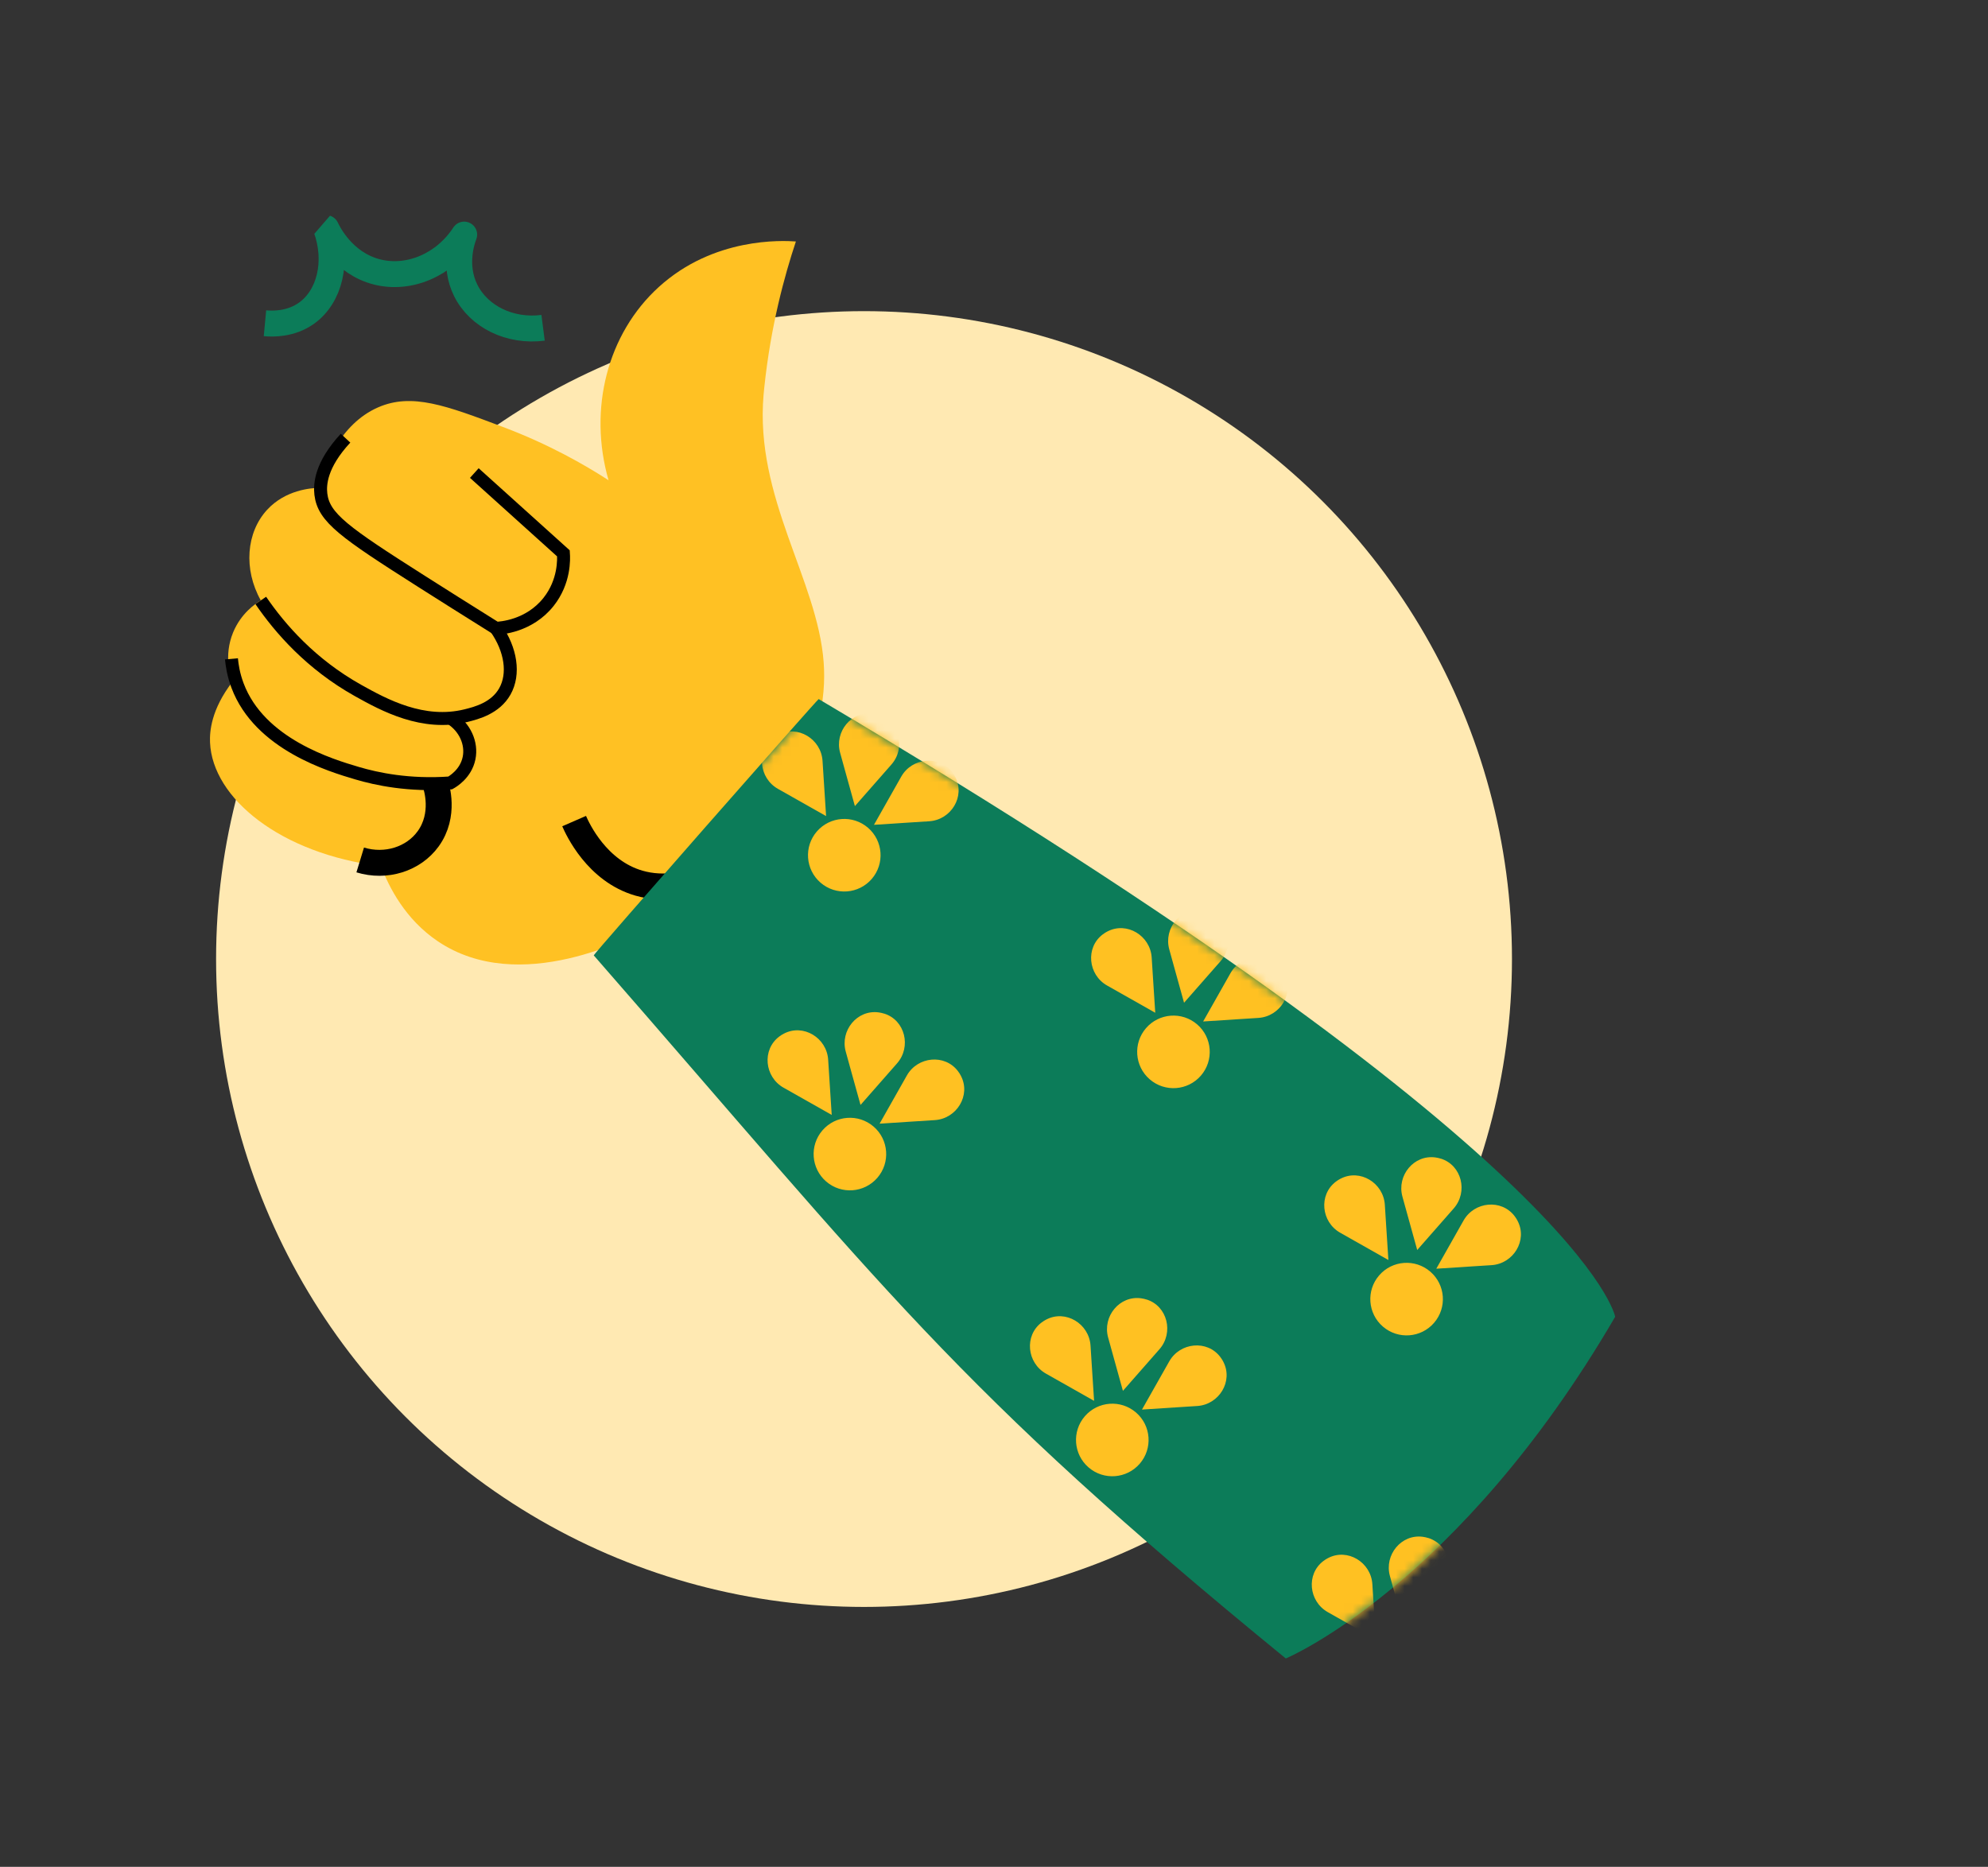 <svg xmlns="http://www.w3.org/2000/svg" width="230" height="216" viewBox="0 0 230 216" fill="none"><rect x="0" y="0" width="230" height="216" fill="#333333" stroke="none"/><circle cx="99.963" cy="110.963" r="74.963" fill="#FFE9B2"></circle><g clip-path="url(#clip0_10_124)"><path d="M95.293 76.621C94.58 67.07 87.315 57.624 88.34 45.68C88.365 45.395 88.392 45.116 88.421 44.851C89.17 37.696 90.766 31.892 92.08 27.939C90.506 27.828 82.569 27.427 76.214 33.211C70.274 38.617 68.036 47.314 70.406 55.565C67.591 53.743 63.485 51.398 58.205 49.406C51.604 46.916 47.65 45.427 43.745 47.132C39.292 49.08 37.468 54.062 36.788 56.453C36.044 56.475 33.039 56.653 30.895 58.993C28.495 61.607 28.147 65.853 30.172 69.468C29.576 69.827 27.886 70.949 26.968 73.177C25.849 75.897 26.678 78.326 26.889 78.891C24.427 82.086 24.246 84.648 24.299 85.904C24.572 92.331 32.42 98.782 44.081 100.219C44.995 102.619 46.867 106.366 50.672 108.921C60.074 115.231 72.92 108.637 76.29 106.743C76.576 106.58 76.806 106.447 76.916 106.384C84.022 102.207 87.642 97.567 89.574 94.345C94.859 86.673 95.596 80.675 95.293 76.621Z" fill="#FFC123"></path><path d="M39.977 50.699C37.093 53.815 36.992 56.063 37.122 57.18C37.447 59.907 39.852 61.596 48.729 67.241C50.947 68.65 53.89 70.511 57.385 72.695C57.884 72.674 61.21 72.484 63.465 69.642C65.336 67.283 65.229 64.66 65.185 64.025C61.749 60.93 58.313 57.829 54.877 54.733" stroke="black" stroke-width="1.5" stroke-miterlimit="10"></path><path d="M30.169 69.47C32.409 72.747 35.992 76.852 41.419 79.887C44.458 81.588 48.951 84.021 53.908 82.802C55.152 82.496 57.316 81.928 58.406 80.002C59.547 77.98 59.108 75.163 57.385 72.695" stroke="black" stroke-width="1.5" stroke-miterlimit="10"></path><path d="M26.779 76.231C26.842 76.933 27.003 78.048 27.48 79.316C30.03 86.125 38.33 88.578 41.32 89.461C43.57 90.127 47.291 90.929 52.085 90.588C52.338 90.449 53.895 89.549 54.267 87.718C54.621 85.991 53.779 84.135 52.137 83.095" stroke="black" stroke-width="1.5" stroke-miterlimit="10"></path><path d="M41.674 99.499C44.655 100.408 47.821 99.406 49.523 97.071C51.566 94.272 50.476 90.971 50.37 90.666" stroke="black" stroke-width="3" stroke-miterlimit="10"></path><path d="M89.806 92.922C86.668 100.19 79.583 103.805 73.937 102.187C69.047 100.784 66.824 95.919 66.424 95.002" stroke="black" stroke-width="3" stroke-miterlimit="10"></path><path d="M30.655 37.4C31.55 37.484 33.648 37.541 35.477 36.227C38.127 34.324 39.137 30.314 37.728 26.391C37.975 26.919 39.699 30.467 43.608 31.462C47.288 32.4 51.388 30.692 53.703 27.144C53.477 27.737 52.428 30.678 53.882 33.601C55.394 36.64 58.992 38.424 62.831 37.926" stroke="#0C7C59" stroke-width="3" stroke-linejoin="round"></path><path d="M186.865 152.356C186.865 152.356 183.667 133.602 94.718 80.884C94.627 80.831 68.617 110.451 68.692 110.537C102.324 149.054 110.274 160.438 148.76 191.89C148.76 191.89 168.686 183.542 186.865 152.356Z" fill="#0C7C59"></path><mask id="mask0_10_124" style="mask-type:luminance" maskUnits="userSpaceOnUse" x="68" y="80" width="119" height="112"><path d="M186.865 152.356C186.865 152.356 183.667 133.602 94.718 80.884C94.627 80.831 68.617 110.451 68.692 110.537C102.324 149.054 110.274 160.438 148.76 191.89C148.76 191.89 168.686 183.542 186.865 152.356Z" fill="white"></path></mask><g mask="url(#mask0_10_124)"><path d="M94.934 102.128C96.689 103.644 99.34 103.45 100.856 101.696C102.371 99.941 102.178 97.29 100.423 95.774C98.669 94.259 96.018 94.452 94.502 96.207C92.986 97.961 93.18 100.612 94.934 102.128Z" fill="#FFC122"></path><path d="M101.642 82.698C104.066 83.454 104.811 86.547 103.132 88.455L101.813 89.958L98.907 93.267L97.725 89.008L97.197 87.094C96.523 84.659 98.516 82.213 101.019 82.561C101.126 82.576 101.232 82.596 101.339 82.62C101.446 82.644 101.544 82.669 101.642 82.703L101.642 82.698Z" fill="#FFC122"></path><path d="M110.519 89.898C111.698 92.148 110.038 94.859 107.503 95.022L105.51 95.149L101.114 95.433L103.29 91.587L104.268 89.858C105.511 87.66 108.654 87.341 110.178 89.356C110.243 89.442 110.305 89.529 110.364 89.623C110.423 89.717 110.473 89.803 110.521 89.895L110.519 89.898Z" fill="#FFC122"></path><path d="M90.038 85.018C92.288 83.839 95 85.499 95.162 88.034L95.29 90.027L95.574 94.423L91.728 92.246L89.999 91.269C87.8 90.026 87.482 86.883 89.496 85.359C89.583 85.293 89.67 85.232 89.764 85.173C89.858 85.113 89.943 85.064 90.036 85.016L90.038 85.018Z" fill="#FFC122"></path><path d="M133.018 124.881C134.772 126.397 137.423 126.204 138.939 124.449C140.455 122.694 140.261 120.043 138.507 118.528C136.752 117.012 134.101 117.206 132.585 118.96C131.07 120.715 131.263 123.366 133.018 124.881Z" fill="#FFC122"></path><path d="M139.723 105.449C142.147 106.205 142.891 109.299 141.213 111.207L139.894 112.709L136.988 116.019L135.806 111.759L135.278 109.846C134.604 107.41 136.597 104.965 139.1 105.312C139.207 105.327 139.313 105.347 139.42 105.371C139.527 105.395 139.625 105.42 139.723 105.454L139.723 105.449Z" fill="#FFC122"></path><path d="M148.602 112.651C149.782 114.901 148.121 117.613 145.586 117.775L143.593 117.902L139.197 118.187L141.374 114.341L142.352 112.612C143.595 110.413 146.738 110.094 148.261 112.109C148.327 112.196 148.388 112.283 148.447 112.377C148.507 112.471 148.557 112.556 148.604 112.649L148.602 112.651Z" fill="#FFC122"></path><path d="M128.12 107.774C130.37 106.594 133.081 108.255 133.244 110.79L133.371 112.783L133.655 117.179L129.809 115.002L128.08 114.025C125.882 112.781 125.563 109.639 127.578 108.115C127.664 108.049 127.751 107.988 127.845 107.929C127.939 107.869 128.025 107.82 128.117 107.772L128.12 107.774Z" fill="#FFC122"></path><path d="M95.585 136.705C97.34 138.221 99.991 138.027 101.507 136.273C103.022 134.518 102.829 131.867 101.074 130.351C99.32 128.836 96.669 129.029 95.153 130.784C93.637 132.538 93.831 135.189 95.585 136.705Z" fill="#FFC122"></path><path d="M102.293 117.275C104.717 118.031 105.462 121.124 103.784 123.032L102.464 124.535L99.558 127.844L98.376 123.585L97.848 121.671C97.174 119.236 99.167 116.79 101.67 117.138C101.777 117.153 101.883 117.172 101.99 117.197C102.097 117.221 102.195 117.246 102.293 117.28L102.293 117.275Z" fill="#FFC122"></path><path d="M111.17 124.475C112.349 126.725 110.689 129.436 108.154 129.599L106.161 129.726L101.765 130.01L103.941 126.164L104.919 124.435C106.162 122.237 109.305 121.918 110.829 123.933C110.894 124.019 110.956 124.106 111.015 124.2C111.075 124.294 111.124 124.38 111.172 124.472L111.17 124.475Z" fill="#FFC122"></path><path d="M90.689 119.595C92.94 118.416 95.651 120.076 95.813 122.611L95.941 124.604L96.225 129L92.379 126.823L90.65 125.846C88.451 124.603 88.133 121.46 90.147 119.936C90.234 119.871 90.321 119.809 90.415 119.75C90.509 119.69 90.594 119.641 90.687 119.593L90.689 119.595Z" fill="#FFC122"></path><path d="M159.991 153.487C161.746 155.003 164.397 154.809 165.912 153.055C167.428 151.3 167.234 148.649 165.48 147.133C163.725 145.618 161.074 145.811 159.558 147.566C158.043 149.32 158.236 151.972 159.991 153.487Z" fill="#FFC122"></path><path d="M166.699 134.057C169.122 134.813 169.867 137.906 168.189 139.814L166.87 141.317L163.964 144.627L162.782 140.367L162.253 138.453C161.579 136.018 163.572 133.572 166.076 133.92C166.182 133.935 166.289 133.955 166.396 133.979C166.503 134.003 166.6 134.028 166.699 134.062L166.699 134.057Z" fill="#FFC122"></path><path d="M175.575 141.257C176.755 143.507 175.094 146.219 172.56 146.381L170.566 146.508L166.17 146.793L168.347 142.946L169.325 141.217C170.568 139.019 173.711 138.7 175.234 140.715C175.3 140.802 175.361 140.889 175.421 140.983C175.48 141.076 175.53 141.162 175.578 141.255L175.575 141.257Z" fill="#FFC122"></path><path d="M155.093 136.38C157.343 135.2 160.054 136.861 160.217 139.395L160.344 141.389L160.628 145.785L156.782 143.608L155.053 142.63C152.855 141.387 152.536 138.244 154.551 136.721C154.637 136.655 154.724 136.594 154.818 136.534C154.912 136.475 154.998 136.425 155.09 136.377L155.093 136.38Z" fill="#FFC122"></path><path d="M125.942 169.784C127.696 171.3 130.347 171.106 131.863 169.352C133.379 167.597 133.185 164.946 131.431 163.431C129.676 161.915 127.025 162.109 125.509 163.863C123.994 165.618 124.187 168.269 125.942 169.784Z" fill="#FFC122"></path><path d="M132.65 150.354C135.073 151.11 135.818 154.204 134.14 156.112L132.821 157.614L129.915 160.924L128.733 156.664L128.204 154.751C127.53 152.315 129.523 149.87 132.027 150.217C132.133 150.232 132.24 150.252 132.347 150.276C132.454 150.3 132.551 150.325 132.65 150.359L132.65 150.354Z" fill="#FFC122"></path><path d="M141.526 157.554C142.706 159.804 141.045 162.516 138.51 162.678L136.517 162.805L132.121 163.09L134.298 159.243L135.276 157.515C136.519 155.316 139.662 154.997 141.185 157.012C141.251 157.099 141.312 157.186 141.371 157.28C141.431 157.374 141.481 157.459 141.528 157.552L141.526 157.554Z" fill="#FFC122"></path><path d="M121.044 152.677C123.294 151.497 126.005 153.158 126.168 155.693L126.295 157.686L126.579 162.082L122.733 159.905L121.004 158.927C118.806 157.684 118.487 154.541 120.502 153.018C120.588 152.952 120.675 152.891 120.769 152.832C120.863 152.772 120.949 152.722 121.041 152.675L121.044 152.677Z" fill="#FFC122"></path><path d="M188.441 184.536C190.196 186.052 192.847 185.858 194.362 184.104C195.878 182.349 195.684 179.698 193.93 178.183C192.175 176.667 189.524 176.86 188.009 178.615C186.493 180.37 186.687 183.021 188.441 184.536Z" fill="#FFC122"></path><path d="M195.149 165.106C197.572 165.862 198.317 168.956 196.639 170.864L195.32 172.366L192.414 175.676L191.232 171.416L190.703 169.503C190.029 167.067 192.023 164.622 194.526 164.969C194.632 164.984 194.739 165.004 194.846 165.028C194.953 165.052 195.051 165.077 195.149 165.111L195.149 165.106Z" fill="#FFC122"></path><path d="M183.543 167.429C185.793 166.249 188.505 167.91 188.667 170.445L188.794 172.438L189.079 176.834L185.232 174.657L183.503 173.679C181.305 172.436 180.986 169.293 183.001 167.77C183.088 167.704 183.175 167.643 183.268 167.584C183.362 167.524 183.448 167.474 183.54 167.427L183.543 167.429Z" fill="#FFC122"></path><path d="M158.545 197.382C160.3 198.898 162.951 198.704 164.466 196.95C165.982 195.195 165.788 192.544 164.034 191.028C162.279 189.513 159.628 189.706 158.113 191.461C156.597 193.215 156.791 195.867 158.545 197.382Z" fill="#FFC122"></path><path d="M165.25 177.95C167.674 178.706 168.419 181.799 166.741 183.707L165.422 185.21L162.516 188.519L161.333 184.26L160.805 182.346C160.131 179.911 162.124 177.465 164.628 177.813C164.734 177.828 164.841 177.848 164.947 177.872C165.054 177.896 165.152 177.921 165.251 177.955L165.25 177.95Z" fill="#FFC122"></path><path d="M174.127 185.15C175.307 187.4 173.646 190.111 171.111 190.274L169.118 190.401L164.722 190.686L166.899 186.839L167.877 185.11C169.12 182.912 172.262 182.593 173.786 184.608C173.852 184.694 173.913 184.781 173.972 184.875C174.032 184.969 174.081 185.055 174.129 185.147L174.127 185.15Z" fill="#FFC122"></path><path d="M153.649 180.272C155.899 179.093 158.611 180.753 158.773 183.288L158.9 185.281L159.185 189.677L155.338 187.501L153.61 186.523C151.411 185.28 151.092 182.137 153.107 180.613C153.194 180.548 153.281 180.486 153.375 180.427C153.469 180.368 153.554 180.318 153.647 180.27L153.649 180.272Z" fill="#FFC122"></path></g></g><defs><clipPath id="clip0_10_124"><rect width="223.981" height="91.382" fill="white" transform="translate(59.738) rotate(40.822)"></rect></clipPath></defs></svg>